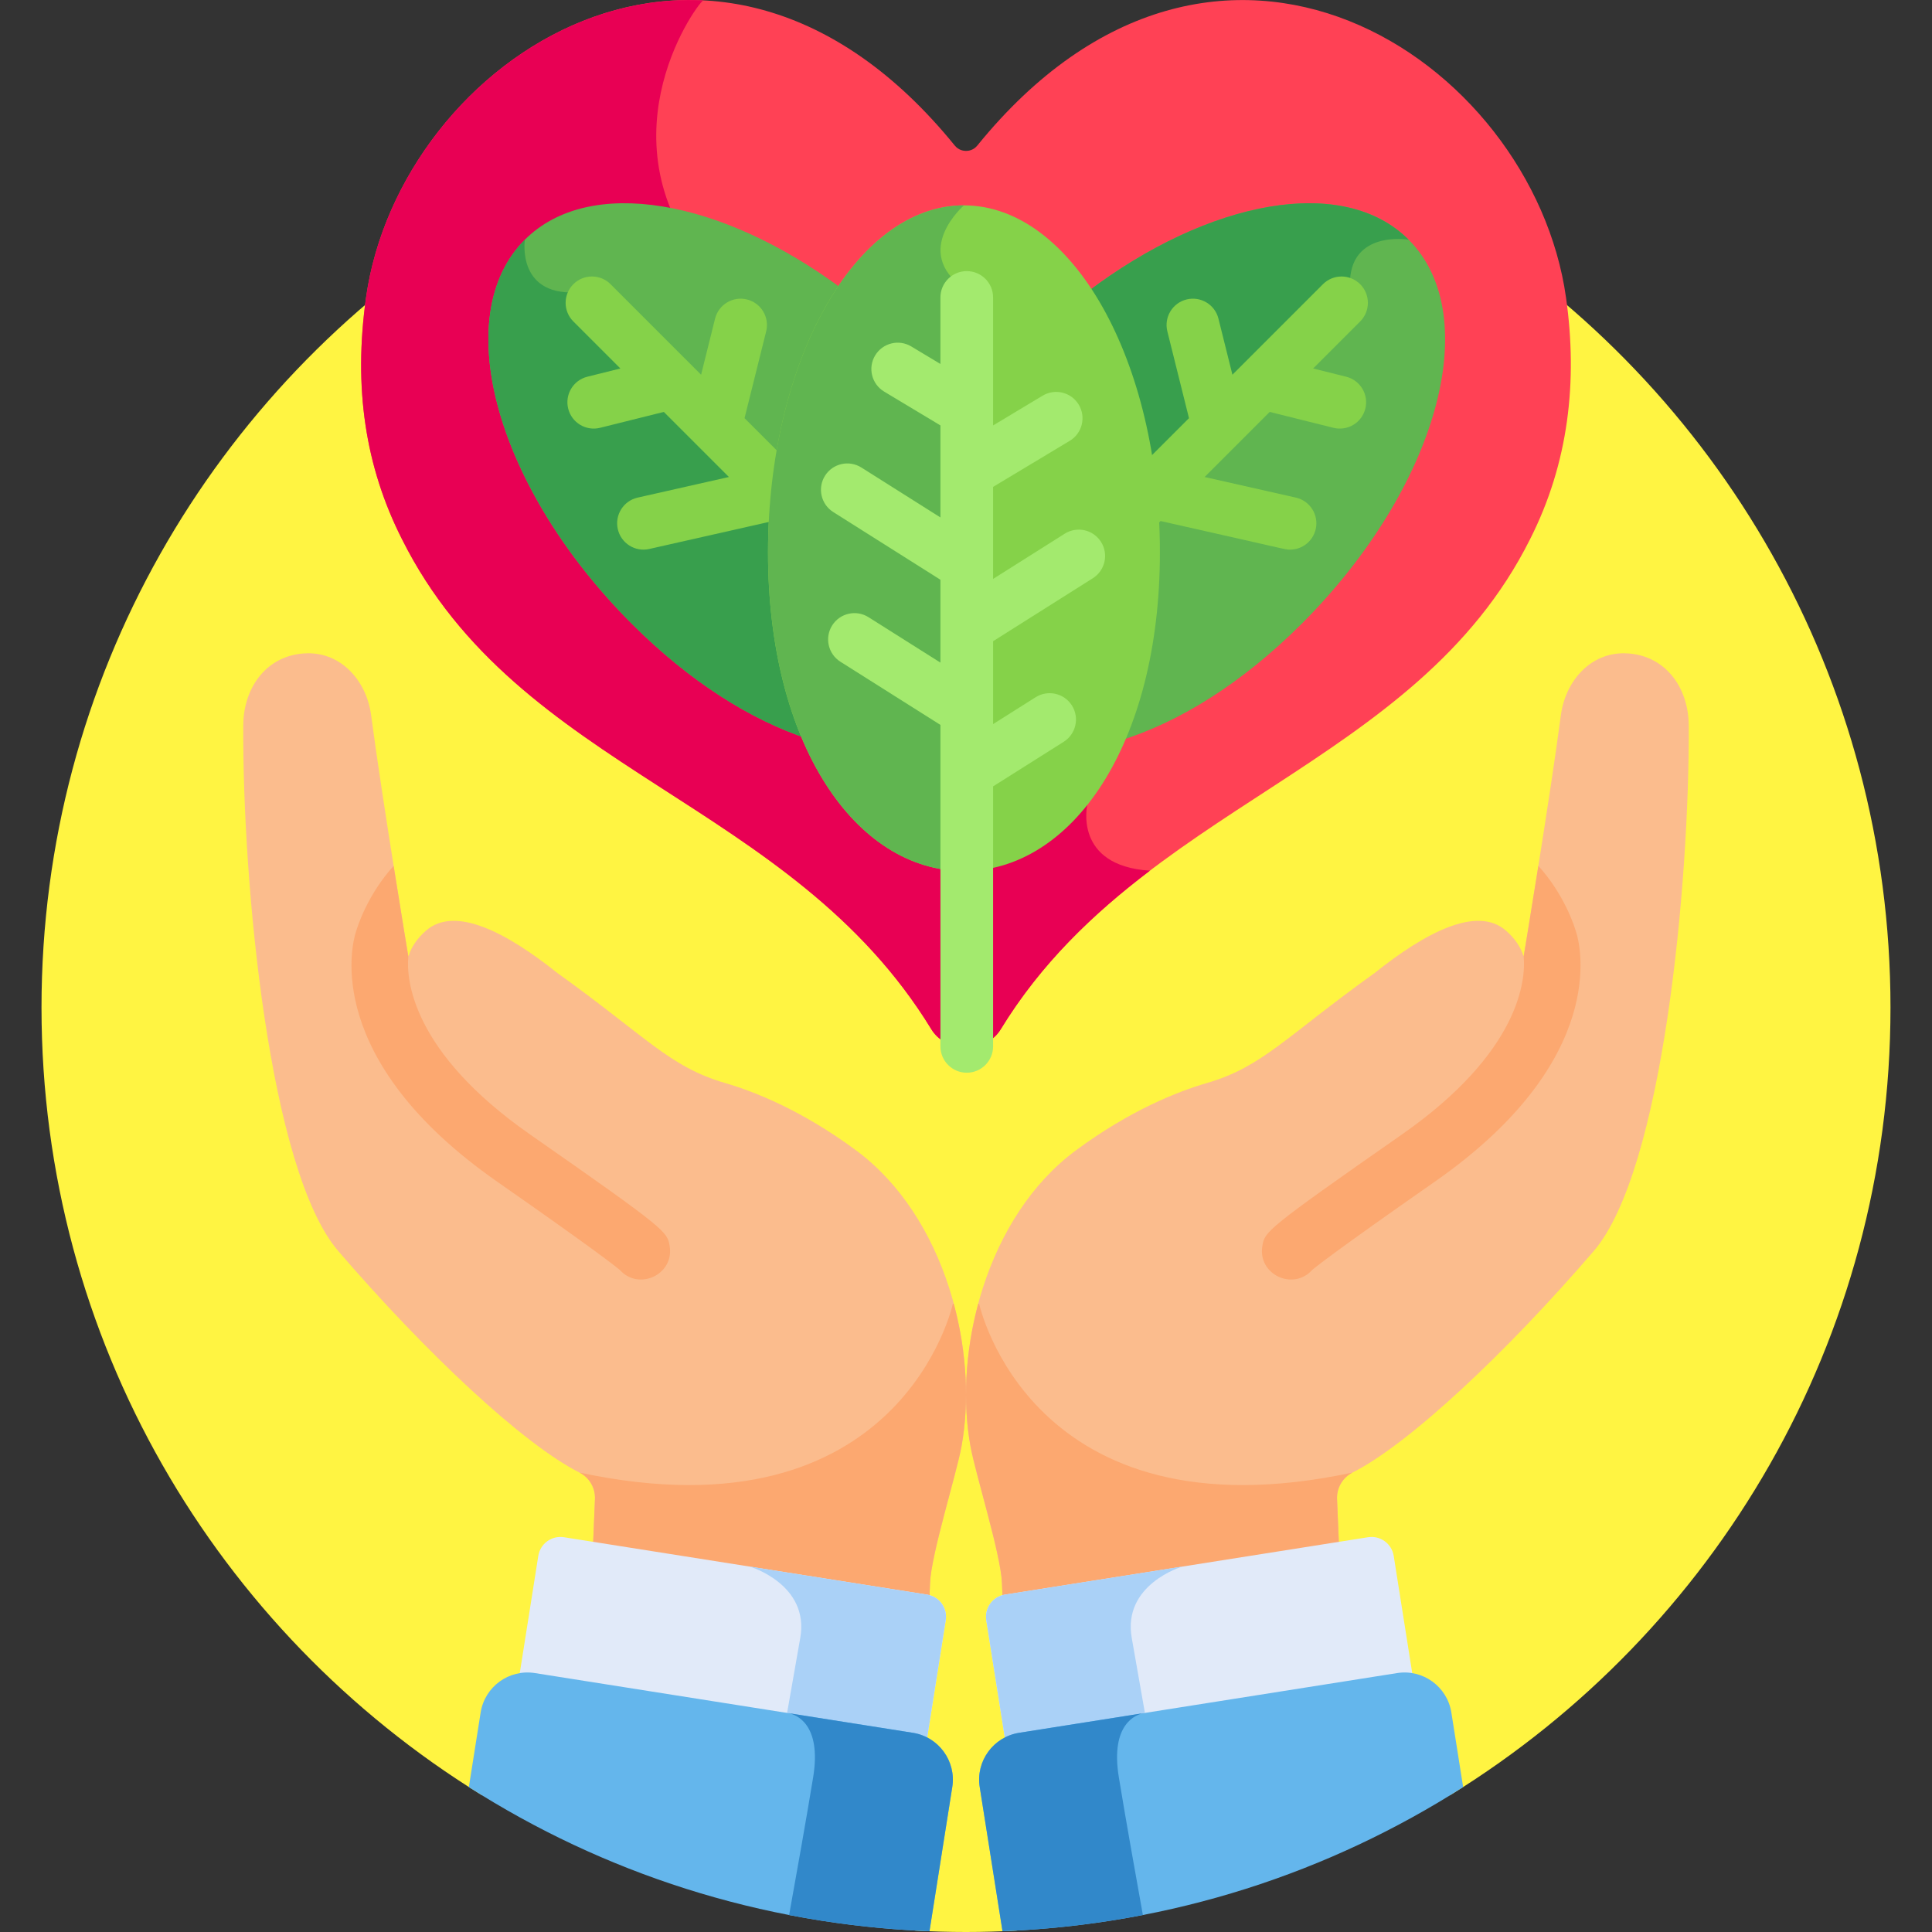 <svg id="Layer_1" enable-background="new 0 0 512 512" height="512" viewBox="0 0 512 512" width="512" xmlns="http://www.w3.org/2000/svg"><rect x="0" y="0" width="512" height="512" fill="#333333" stroke="none"/><path d="m386.552 59.66h-261.104c-68.763 43.388-114.448 120.024-114.448 207.34 0 88.167 46.58 165.444 116.465 208.599l115.149 36.033c4.433.239 8.894.368 13.386.368s8.953-.129 13.386-.368l115.149-36.033c69.885-43.155 116.465-120.432 116.465-208.599 0-87.316-45.685-163.952-114.448-207.34z" fill="#fff442"/><path d="m430.634 173.129c-9.156-.206-15.794 7.353-16.991 16.433-2.984 22.636-9.854 63.911-9.854 63.911l-.002.003c-.766-2.435-2.276-4.775-4.772-6.918-7.642-6.562-21.227.52-34.707 11.284-23.63 16.941-29.717 24.881-44.458 29.167-7.754 2.254-20.327 7.202-34.73 17.854-23.686 17.517-32.582 53-27.93 78.429 1.378 7.533 8.028 28.54 8.336 36.192.002.047.004.095.006.142.081 1.972.15 3.647.21 5.097.213-.059.431-.109.655-.144l88.486-13.984-.556-13.32c-.123-2.947 1.476-5.703 4.108-7.031 14.981-7.559 40.741-31.76 63.9-58.676 18.386-21.368 25.437-97.677 25.193-139.368-.059-10.368-6.564-18.838-16.894-19.071z" fill="#fbbc8d"/><path d="m354.328 397.275c-.123-2.947 1.476-5.703 4.108-7.031-85.402 18.244-98.954-44.75-98.954-44.75l-.264.09c-3.466 12.908-4.11 26.316-2.026 37.708 1.378 7.533 8.028 28.54 8.336 36.192.002.047.004.095.006.142.081 1.972.15 3.647.21 5.097.213-.059.431-.109.654-.144l88.486-13.984z" fill="#fca870"/><path d="m81.366 173.129c9.156-.206 15.794 7.353 16.991 16.433 2.985 22.636 9.854 63.911 9.854 63.911l.002.003c.766-2.435 2.276-4.775 4.771-6.918 7.642-6.562 21.227.52 34.707 11.284 23.63 16.941 29.717 24.881 44.458 29.167 7.754 2.254 20.327 7.202 34.73 17.854 23.686 17.517 32.582 53 27.93 78.429-1.378 7.533-8.028 28.54-8.336 36.192-.002.047-.004.095-.006.142-.081 1.972-.15 3.647-.21 5.097-.213-.059-.431-.109-.655-.144l-88.486-13.984.556-13.32c.123-2.947-1.476-5.703-4.108-7.031-14.981-7.559-40.741-31.76-63.9-58.676-18.386-21.369-25.437-97.678-25.194-139.368.061-10.368 6.566-18.838 16.896-19.071z" fill="#fbbc8d"/><path d="m157.675 397.275c.123-2.947-1.476-5.703-4.108-7.031 85.402 18.244 98.954-44.75 98.954-44.75l.264.09c3.465 12.908 4.11 26.316 2.026 37.708-1.378 7.533-8.028 28.54-8.336 36.192-.002.047-.004.095-.006.142-.081 1.972-.15 3.647-.21 5.097-.213-.059-.431-.109-.655-.144l-88.486-13.984z" fill="#fca870"/><path d="m362.546 407.381-96.229 15.208c-3.244.513-5.459 3.559-4.946 6.803l4.965 31.42 107.978-17.064-4.965-31.42c-.514-3.246-3.559-5.46-6.803-4.947z" fill="#e1eaf9"/><path d="m299.922 434.059c-2.5-14.189 13.35-18.891 13.355-18.892l-46.961 7.421c-3.244.513-5.459 3.559-4.946 6.803l4.965 31.42 33.525-5.298c1.798-1.433 3.553-1.57 3.553-1.57s-.991-5.693-3.491-19.884z" fill="#aad1f7"/><path d="m149.454 407.381 96.23 15.208c3.244.513 5.459 3.559 4.946 6.803l-4.965 31.42-107.978-17.064 4.965-31.42c.512-3.246 3.558-5.46 6.802-4.947z" fill="#e1eaf9"/><path d="m417.747 247.185c-.574-1.99-3.248-10.163-10.065-17.72-2.129 13.404-3.893 24.007-3.893 24.007l-.002.003c.578 5.971-.793 25.22-32.321 47.21-36.19 25.242-36.273 25.724-36.924 29.471-1.314 7.573 8.126 12.014 13.177 6.414 1.056-.898 6.607-5.339 32.471-23.379 46.373-32.342 38.564-62.745 37.557-66.006z" fill="#fca870"/><path d="m94.252 247.185c.574-1.99 3.248-10.163 10.065-17.72 2.129 13.404 3.893 24.007 3.893 24.007l.002.003c-.578 5.971.793 25.22 32.321 47.21 36.19 25.242 36.273 25.724 36.924 29.471 1.314 7.573-8.126 12.014-13.177 6.414-1.056-.898-6.607-5.339-32.471-23.379-46.372-32.342-38.563-62.745-37.557-66.006z" fill="#fca870"/><path d="m212.078 434.059c2.5-14.189-13.35-18.891-13.355-18.892l46.961 7.421c3.244.513 5.459 3.559 4.946 6.803l-4.965 31.42-33.525-5.298c-1.798-1.433-3.552-1.57-3.552-1.57s.99-5.693 3.49-19.884z" fill="#aad1f7"/><path d="m241.912 459.21-100.162-15.829c-6.855-1.083-13.29 3.595-14.373 10.45l-3.123 19.763c35.501 22.686 77.241 36.457 122.07 38.199l6.039-38.21c1.083-6.855-3.596-13.29-10.451-14.373z" fill="#64b6ec"/><path d="m384.623 453.831c-1.083-6.855-7.518-11.534-14.373-10.45l-100.162 15.829c-6.855 1.083-11.533 7.518-10.45 14.373l6.038 38.21c44.829-1.742 86.569-15.513 122.07-38.199z" fill="#64b6ec"/><path d="m302.874 507.502c-1.84-10.211-4.674-26.115-6.37-36.502-2.325-14.244 4.658-16.616 6.482-16.99l-32.899 5.199c-6.855 1.083-11.533 7.518-10.45 14.373l6.039 38.21c12.67-.492 25.093-1.946 37.198-4.29z" fill="#3188ca"/><path d="m209.125 507.502c1.84-10.211 4.674-26.115 6.37-36.502 2.325-14.244-4.658-16.616-6.482-16.99l32.899 5.199c6.855 1.083 11.533 7.518 10.45 14.373l-6.039 38.21c-12.669-.492-25.092-1.946-37.198-4.29z" fill="#3188ca"/><path d="m254.819 277.299c-3.27-.021-6.294-1.731-7.999-4.521-37.203-60.877-109.33-67.98-140.281-129.882-9.762-19.258-12.883-40.201-9.536-64.013 8.919-63.483 92.419-118.672 156.017-40.317 1.005 1.237 2.309 1.423 2.996 1.423.684 0 1.981-.186 2.985-1.423 63.551-78.294 147.092-23.222 156.016 40.319 3.132 22.14.691 43.839-9.542 64.024-30.421 60.842-103.791 70.175-140.275 129.871-1.705 2.789-4.73 4.499-7.999 4.521-.126-.002-2.536-.002-2.382-.002zm160.292-197.202v.155c0-.045 0-.098 0-.155z" fill="#ff4155"/><path d="m288.14 213.329s-66.271-104.511-98.835-140.055c-31.434-34.31-5.392-71.319-2.963-73.17-44.267-2.195-83.391 36.441-89.339 78.781-3.347 23.812-.226 44.755 9.536 64.013 30.951 61.901 103.078 69.004 140.281 129.881 1.705 2.79 4.73 4.5 7.999 4.521h2.384c3.27-.022 6.294-1.732 7.999-4.521 10.683-17.48 24.531-30.639 39.536-42.041-20.327-1.288-16.598-17.409-16.598-17.409z" fill="#e80054"/><path d="m204.927 146.395c0-28.042 7.147-53.147 18.347-69.774-32.083-23.877-67.098-30.181-84.179-13.099-20.279 20.279-7.602 65.834 28.315 101.751 15.409 15.409 31.608 25.543 46.688 30.51-5.953-13.822-9.171-30.89-9.171-49.388z" fill="#60b550"/><path d="m167.41 165.272c15.409 15.409 31.608 25.544 46.688 30.51-5.952-13.821-9.171-30.889-9.171-49.388 0-5.696.309-11.261.873-16.668l-51.575-52.371c-17.523 1.861-15.13-13.834-15.13-13.834-20.279 20.279-7.602 65.834 28.315 101.751z" fill="#389f4d"/><path d="m373.306 63.521c-17.257-17.257-52.817-10.635-85.167 13.852 10.913 16.627 17.85 41.398 17.85 69.022 0 18.743-3.303 36.019-9.408 49.934 15.564-4.745 32.412-15.059 48.41-31.057 35.917-35.917 48.594-81.472 28.315-101.751z" fill="#60b550"/><path d="m288.14 77.373c8.783 13.381 14.982 32.041 17.071 53.213l52.621-53.23c-1.551-16.747 15.475-13.834 15.475-13.834-17.258-17.258-52.817-10.636-85.167 13.851z" fill="#389f4d"/><g fill="#85d249"><path d="m197.31 110.817 5.732-22.998c.932-3.739-1.344-7.526-5.084-8.458-3.734-.929-7.526 1.344-8.458 5.084l-3.703 14.859-23.988-23.987c-2.726-2.724-7.143-2.724-9.869 0-2.725 2.726-2.725 7.144 0 9.869l12.466 12.466-8.748 2.18c-3.74.932-6.016 4.719-5.084 8.458.924 3.707 4.685 6.023 8.458 5.084l16.887-4.209 17.246 17.246-24.176 5.46c-3.759.849-6.119 4.585-5.269 8.344.849 3.757 4.583 6.12 8.344 5.269l32.811-7.411c2.764 2.286 6.825 2.104 9.376-.445 2.725-2.726 2.725-7.144 0-9.869z"/><path d="m356.744 99.832-8.748-2.18 12.466-12.466c2.725-2.726 2.725-7.144 0-9.869-2.726-2.724-7.143-2.724-9.869 0l-23.987 23.987-3.703-14.859c-.931-3.74-4.723-6.012-8.458-5.084-3.74.932-6.016 4.719-5.084 8.458l5.732 22.998-14.526 14.526c-.005.005-.01.01-.016.015l-6.603 6.603c-2.725 2.726-2.725 7.144 0 9.869 2.727 2.725 7.143 2.724 9.869 0l3.749-3.749c34.253 7.675 32.895 7.575 34.316 7.575 3.189 0 6.069-2.201 6.8-5.443.849-3.759-1.51-7.495-5.269-8.344l-24.175-5.46 17.246-17.246 16.887 4.209c3.723.931 7.523-1.331 8.458-5.084.931-3.737-1.345-7.524-5.085-8.456z"/><path d="m307.386 146.395c0 50.794-23.249 84.434-51.927 84.434-28.679 0-51.927-33.639-51.927-84.434 0-50.794 23.249-91.971 51.927-91.971s51.927 41.177 51.927 91.971z"/></g><path d="m255.459 54.424c-28.679 0-51.927 41.177-51.927 91.971s23.249 84.434 51.927 84.434v-154.404c-13.984-9.925 0-22.001 0-22.001z" fill="#60b550"/><path d="m282.16 141.435-18.981 11.987v-24.39l20.315-12.21c3.304-1.985 4.372-6.273 2.387-9.576-1.985-3.305-6.274-4.371-9.576-2.387l-13.126 7.889v-33.921c0-3.854-3.124-6.978-6.978-6.978s-6.978 3.124-6.978 6.978v17.63l-7.729-4.645c-3.302-1.984-7.59-.916-9.576 2.387-1.985 3.303-.917 7.59 2.387 9.576l14.918 8.965v24.388l-20.956-13.234c-3.257-2.056-7.569-1.084-9.627 2.174-2.057 3.259-1.084 7.569 2.174 9.627l28.409 17.941v21.962l-19.059-12.036c-3.257-2.057-7.568-1.083-9.627 2.174-2.057 3.259-1.084 7.569 2.174 9.627l26.512 16.742v85.195c0 3.854 3.124 6.978 6.978 6.978s6.978-3.124 6.978-6.978v-68.902l18.714-11.818c3.258-2.058 4.231-6.368 2.174-9.627s-6.368-4.23-9.627-2.174l-11.261 7.112v-21.962l26.433-16.694c3.258-2.057 4.231-6.368 2.173-9.626-2.057-3.258-6.366-4.233-9.625-2.174z" fill="#a3ea6e"/></svg>